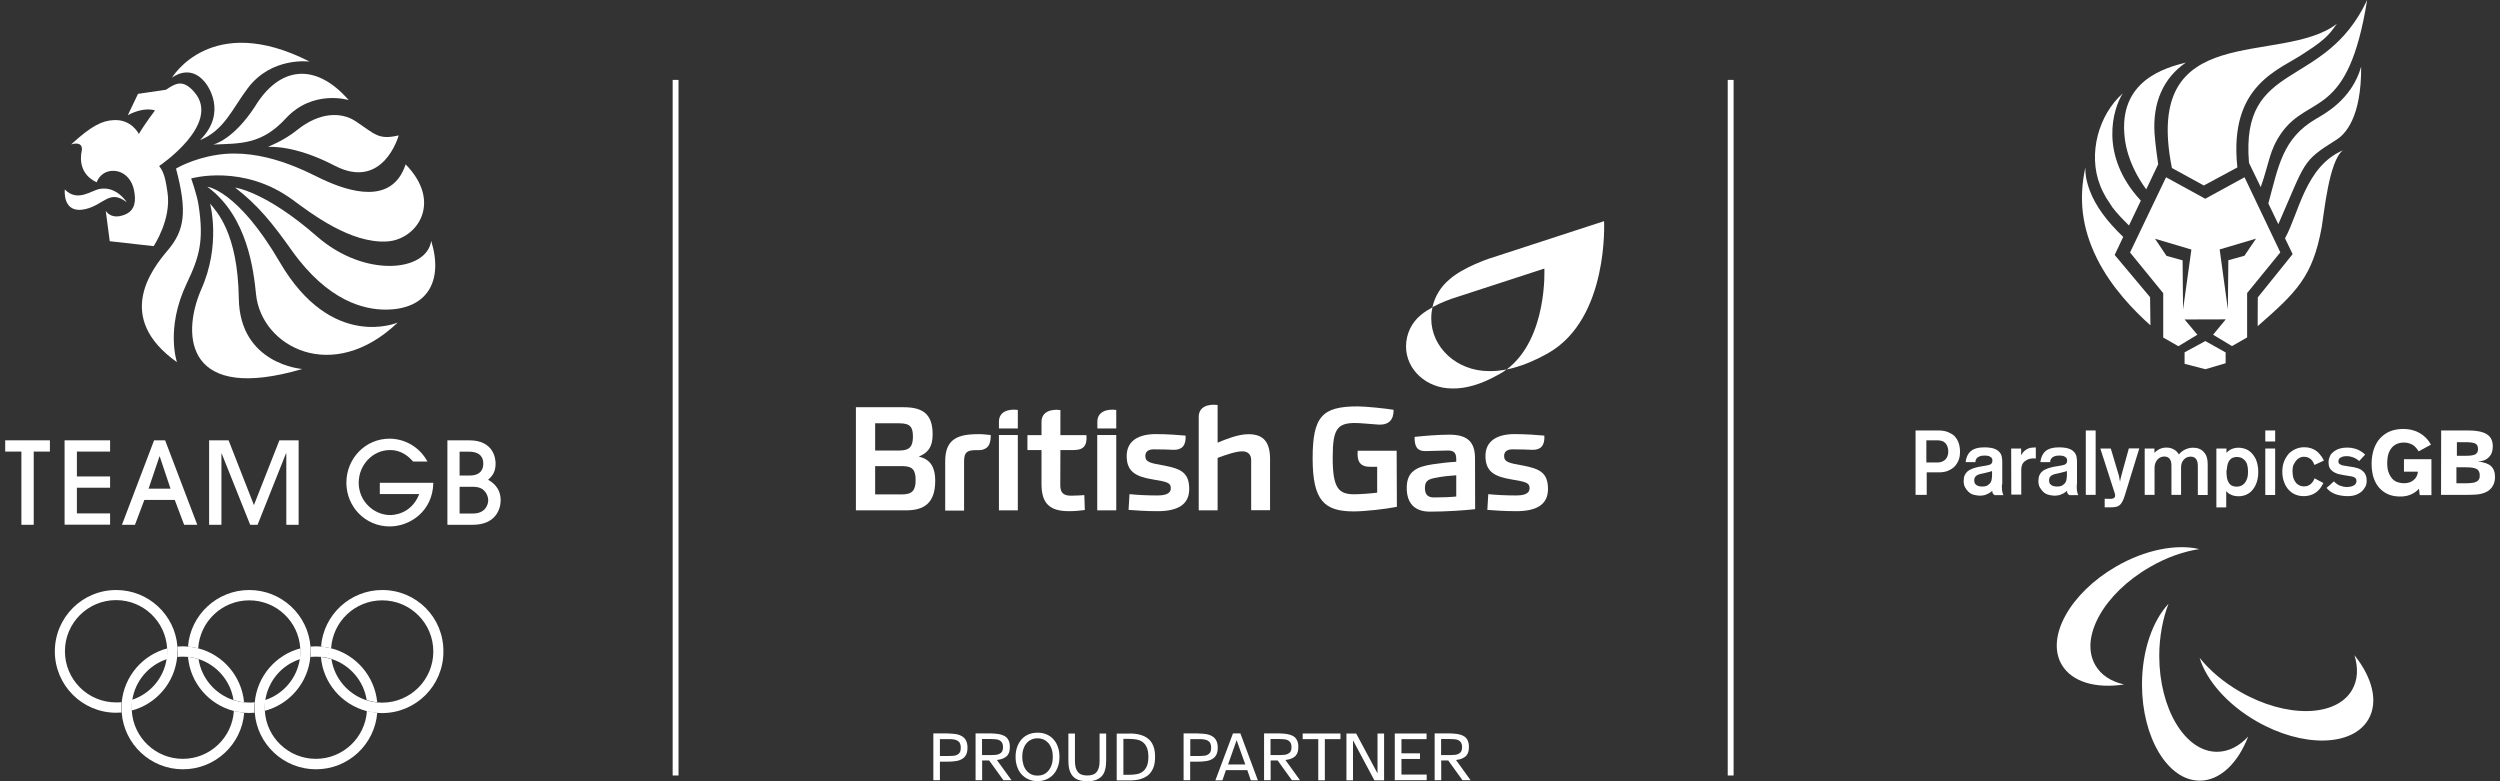 <svg width="320" height="100" viewBox="0 0 320 100" fill="none" xmlns="http://www.w3.org/2000/svg">
<rect x="0" y="0" width="320" height="100" fill="#333333" stroke="none"/>
<path d="M127.862 54.842H130.28V52.47C129.094 52.319 127.862 52.665 127.862 53.986V54.842Z" fill="white"/>
<path d="M124.829 55.578C122.276 55.638 120.985 56.464 120.985 59.047V65.354H123.402V59.047C123.402 57.831 123.853 57.651 124.799 57.62C125.385 57.59 125.595 57.696 126.136 57.41C126.631 57.155 126.826 56.539 126.811 55.683C126.151 55.608 125.61 55.548 124.829 55.578Z" fill="white"/>
<path d="M112.019 57.666V54.182H115.128C116.524 54.182 116.855 54.678 116.855 55.894C116.855 57.111 116.464 57.666 115.128 57.666H112.019ZM119.708 61.541C119.708 59.453 118.792 58.717 117.606 58.447C118.612 58.011 119.378 57.396 119.378 55.594C119.378 53.041 118.161 52.125 115.683 52.125H109.556V65.325H115.909C118.296 65.34 119.708 64.394 119.708 61.541ZM112.019 59.663H115.488C116.825 59.663 117.2 60.174 117.2 61.45C117.2 62.727 116.795 63.283 115.488 63.283H112.019V59.663Z" fill="white"/>
<path d="M140.462 54.842H142.88V52.47C141.708 52.319 140.462 52.665 140.462 53.986V54.842Z" fill="white"/>
<path d="M142.88 55.683H140.447V65.324H142.88V55.683Z" fill="white"/>
<path d="M159.774 55.578C158.482 55.578 156.86 56.239 155.854 56.66V51.839C154.668 51.689 153.437 52.034 153.437 53.356V65.325H155.854V58.612C156.936 58.206 158.197 57.771 159.023 57.771C159.744 57.771 160.149 58.206 160.149 58.852V65.309H162.567V58.777C162.567 56.69 161.816 55.563 159.774 55.578Z" fill="white"/>
<path d="M130.28 55.683H127.862V65.324H130.28V55.683Z" fill="white"/>
<path d="M135.731 57.606H137.443C138.704 57.606 139.17 57.035 139.065 55.699H135.731V52.485C134.56 52.335 133.313 52.68 133.313 54.002V55.699H131.511V57.606H133.313V61.961C133.313 64.379 134.304 65.43 136.812 65.43C137.578 65.43 138.239 65.37 138.855 65.28L138.795 63.373C138.344 63.403 137.668 63.448 137.113 63.448C136.182 63.448 135.716 63.132 135.716 62.111L135.731 57.606Z" fill="white"/>
<path d="M146.604 58.357C146.604 57.741 147.084 57.516 147.67 57.516C148.676 57.516 149.622 57.546 150.208 57.576C151.289 57.606 151.83 57.02 151.755 55.759C151.019 55.684 149.337 55.564 147.955 55.564C145.793 55.564 144.216 56.375 144.216 58.372C144.216 60.369 145.372 61 147.52 61.36C149.472 61.676 149.863 61.811 149.863 62.487C149.863 63.298 148.946 63.418 148.075 63.418C146.784 63.418 145.432 63.343 144.576 63.252L144.456 65.265C145.372 65.34 146.709 65.43 148.166 65.43C150.643 65.43 152.22 64.664 152.22 62.592C152.22 60.519 151.169 60.009 149.082 59.603C147.129 59.273 146.604 59.123 146.604 58.357Z" fill="white"/>
<path d="M178.771 57.696H173.785C173.665 59.137 174.145 59.753 175.407 59.753H176.278V63.057C175.587 63.162 174.025 63.267 173.334 63.267C171.352 63.267 170.586 62.501 170.586 58.612C170.586 54.722 171.157 53.956 174.28 54.181L176.428 54.347C177.855 54.422 178.395 53.656 178.38 52.455C177.419 52.289 174.851 52.019 173.77 52.019C169.22 52.019 168.018 53.325 168.018 58.687C168.018 64.048 169.49 65.46 173.274 65.46C174.701 65.46 177.389 65.159 178.801 64.874L178.771 57.696Z" fill="white"/>
<path d="M192.526 58.357C192.526 57.741 193.007 57.516 193.593 57.516C194.599 57.516 195.515 57.546 196.131 57.576C197.227 57.606 197.752 57.02 197.677 55.759C196.941 55.684 195.26 55.564 193.878 55.564C191.715 55.564 190.139 56.375 190.139 58.372C190.139 60.369 191.295 61 193.442 61.36C195.365 61.676 195.785 61.811 195.785 62.487C195.785 63.298 194.869 63.418 193.998 63.418C192.707 63.418 191.355 63.343 190.499 63.252L190.379 65.265C191.295 65.34 192.632 65.43 194.088 65.43C196.566 65.43 198.143 64.664 198.143 62.592C198.143 60.519 197.092 60.009 195.004 59.603C193.082 59.273 192.526 59.123 192.526 58.357Z" fill="white"/>
<path d="M188.802 58.702C188.802 56.705 187.991 55.638 185.528 55.638C183.997 55.638 181.984 55.819 181.068 55.924C181.053 57.14 181.384 57.741 182.42 57.741C183.126 57.741 184.507 57.666 185.333 57.666C186.054 57.666 186.399 57.921 186.399 58.747V59.107C185.318 59.167 184.327 59.288 183.426 59.423C181.293 59.738 180.062 60.354 180.062 62.456C180.062 64.348 181.008 65.49 183.035 65.49C185.063 65.49 187.526 65.325 188.817 65.174L188.802 58.702ZM186.399 63.553C185.799 63.628 184.537 63.673 183.516 63.673C182.555 63.673 182.39 63.042 182.39 62.456C182.39 61.57 182.795 61.33 183.801 61.15C184.642 60.985 185.453 60.895 186.399 60.834V63.553Z" fill="white"/>
<path d="M205.321 28.308L190.574 33.113C190.574 33.113 187.286 34.21 185.559 35.741C184.432 36.672 183.666 37.919 183.351 39.316C184.598 38.64 185.874 38.219 185.874 38.219L197.678 34.375C197.678 34.375 198.128 43.325 192.857 47.29C194.389 46.989 196.161 46.328 198.188 45.187C205.967 40.757 205.321 28.308 205.321 28.308Z" fill="white"/>
<path d="M190.574 47.5C186.505 47.5 183.201 44.496 183.201 40.772C183.201 40.276 183.246 39.811 183.366 39.33C182.825 39.631 182.285 39.961 181.864 40.322C180.678 41.298 179.972 42.754 179.972 44.346C179.972 47.319 182.6 49.722 185.859 49.722C187.451 49.767 189.448 49.302 191.941 47.875C192.271 47.695 192.557 47.5 192.842 47.289C192.016 47.455 191.265 47.515 190.574 47.5Z" fill="white"/>
<path d="M86.85 10.227H86.1V99.264H86.85V10.227Z" fill="white"/>
<path d="M221.9 10.227H221.149V99.264H221.9V10.227Z" fill="white"/>
<path d="M295.034 6.743C298.158 4.76 298.413 3.949 299.119 3.048C291.956 8.53 274.16 2.237 278.005 21.505C279.386 22.27 281.444 23.382 282.089 23.742L286.384 21.429C285.228 10.722 291.881 8.935 295.034 6.743Z" fill="white"/>
<path d="M271.713 11.954C268.634 14.672 267.222 19.688 268.814 23.727C269.009 24.238 269.265 24.748 269.565 25.274L270.376 26.521C270.932 27.271 271.743 28.112 272.508 28.863L274.025 25.68C268.634 19.868 270.466 13.891 271.713 11.954Z" fill="white"/>
<path d="M270.676 32.632L271.772 30.32C269.7 28.352 268.258 26.415 267.492 24.403C267.132 23.427 266.922 22.601 266.922 21.445C266.066 25.439 266.456 29.133 268.394 33.053C270.241 36.792 273.169 39.781 275.256 41.643L275.211 38.039L270.676 32.632Z" fill="white"/>
<path d="M271.968 17.676C272.313 20.544 273.695 22.842 274.716 24.238L276.248 21.025C276.248 21.025 275.857 18.366 275.782 17.105C275.527 13.126 276.893 10.002 279.792 8.005C277.149 8.68 271.082 10.302 271.968 17.676Z" fill="white"/>
<path d="M302.993 0C297.557 11.654 286.745 7.539 287.871 20.844L289.373 23.953C290.469 20.874 290.454 19.252 292.016 17.03C295.59 11.969 300.53 15.393 302.993 0Z" fill="white"/>
<path d="M302.228 8.53C301.026 12.795 297.407 14.642 296.446 15.213C292.166 17.721 291.655 21.235 290.349 26.04L291.625 28.698C295.154 20.649 294.599 20.679 299.014 17.916C300.215 17.195 302.273 14.988 302.228 8.53Z" fill="white"/>
<path d="M292.481 30.5L293.457 32.528L288.997 38.069C288.982 38.594 288.997 40.201 288.982 41.748C293.908 37.423 296.025 35.471 297.182 29.059C297.467 27.437 298.113 20.529 299.9 19.237C295.064 21.31 294.253 27.332 292.481 30.5Z" fill="white"/>
<path d="M245.162 55.099H248.075C248.601 55.099 249.051 55.174 249.382 55.324C249.712 55.474 249.967 55.624 250.148 55.789C250.223 55.864 250.313 55.97 250.388 56.075C250.478 56.195 250.553 56.33 250.628 56.495C250.703 56.66 250.763 56.856 250.808 57.066C250.853 57.276 250.883 57.516 250.883 57.802C250.883 58.237 250.823 58.613 250.688 58.928C250.568 59.243 250.373 59.514 250.163 59.739C249.952 59.949 249.667 60.114 249.337 60.265C249.006 60.4 248.616 60.46 248.195 60.46H246.619V63.343H245.192V55.099H245.162ZM248 59.198C248.255 59.198 248.451 59.153 248.616 59.078C248.781 59.003 248.916 58.928 249.006 58.823C249.096 58.733 249.186 58.598 249.262 58.432C249.337 58.267 249.382 58.057 249.382 57.787C249.382 57.546 249.337 57.336 249.277 57.171C249.217 56.991 249.126 56.856 249.021 56.736C248.841 56.555 248.661 56.45 248.466 56.42C248.27 56.375 248.105 56.36 248.015 56.36H246.573V59.198H248Z" fill="white"/>
<path d="M256.245 61.991C256.245 62.172 256.245 62.322 256.245 62.457C256.245 62.577 256.26 62.712 256.275 62.817C256.29 62.922 256.32 63.013 256.335 63.103C256.35 63.193 256.395 63.283 256.44 63.373H255.298C255.178 63.298 255.103 63.208 255.058 63.103C255.028 63.043 255.013 62.983 255.013 62.922C255.013 62.877 255.013 62.832 255.013 62.817C254.878 62.938 254.728 63.058 254.593 63.133C254.457 63.208 254.307 63.268 254.172 63.328C254.037 63.373 253.902 63.403 253.782 63.418C253.662 63.433 253.526 63.448 253.421 63.448C253.211 63.448 252.971 63.403 252.685 63.343C252.415 63.283 252.16 63.148 251.935 62.922C251.784 62.772 251.649 62.592 251.529 62.382C251.409 62.172 251.349 61.901 251.349 61.571C251.349 61.286 251.394 61.03 251.484 60.82C251.574 60.625 251.694 60.46 251.844 60.34C251.965 60.234 252.1 60.144 252.25 60.084C252.4 60.009 252.55 59.964 252.7 59.904C252.851 59.859 252.986 59.829 253.091 59.799C253.196 59.769 253.271 59.754 253.286 59.754L253.812 59.664C253.842 59.649 253.857 59.649 253.887 59.649C253.902 59.649 253.932 59.649 253.947 59.649C253.962 59.649 254.007 59.634 254.067 59.619C254.112 59.604 254.202 59.589 254.337 59.574C254.457 59.544 254.548 59.529 254.638 59.498C254.743 59.468 254.818 59.423 254.878 59.363C254.938 59.303 254.983 59.243 254.998 59.168C255.013 59.093 255.028 59.033 255.028 58.973C255.028 58.868 255.013 58.778 254.983 58.703C254.953 58.628 254.893 58.553 254.788 58.492C254.668 58.402 254.548 58.357 254.412 58.342C254.277 58.312 254.142 58.312 254.037 58.312C253.752 58.312 253.541 58.342 253.406 58.402C253.286 58.462 253.196 58.522 253.151 58.538C253.091 58.583 253.031 58.658 252.956 58.763C252.881 58.868 252.851 58.988 252.851 59.153H251.604C251.619 58.913 251.679 58.673 251.784 58.417C251.89 58.162 252.04 57.952 252.235 57.772C252.37 57.651 252.52 57.546 252.685 57.486C252.851 57.411 253.016 57.366 253.181 57.336C253.346 57.291 253.511 57.291 253.662 57.276C253.812 57.261 253.947 57.261 254.052 57.261C254.142 57.261 254.262 57.261 254.427 57.276C254.578 57.291 254.743 57.306 254.923 57.336C255.103 57.381 255.268 57.426 255.434 57.501C255.599 57.576 255.749 57.681 255.884 57.817C256.079 58.012 256.184 58.237 256.229 58.477C256.275 58.703 256.29 58.928 256.29 59.093V62.006H256.245V61.991ZM253.977 60.565C253.782 60.61 253.586 60.655 253.421 60.685C253.256 60.73 253.121 60.79 252.986 60.88C252.896 60.955 252.821 61.03 252.776 61.12C252.73 61.211 252.7 61.331 252.7 61.481C252.7 61.571 252.715 61.676 252.745 61.781C252.776 61.901 252.851 61.976 252.956 62.066C253.076 62.157 253.181 62.202 253.316 62.232C253.436 62.262 253.571 62.277 253.677 62.277C254.007 62.277 254.262 62.232 254.427 62.111C254.608 61.991 254.728 61.871 254.803 61.751C254.893 61.601 254.938 61.421 254.953 61.225C254.983 61.03 254.983 60.85 254.983 60.67V60.294C254.863 60.34 254.758 60.37 254.638 60.4C254.518 60.43 254.397 60.46 254.277 60.49L253.977 60.565Z" fill="white"/>
<path d="M257.431 57.411H258.707V58.267C258.752 58.177 258.828 58.072 258.903 57.967C258.978 57.862 259.068 57.772 259.173 57.682C259.413 57.487 259.668 57.367 259.924 57.321C260.179 57.276 260.389 57.276 260.585 57.276V58.688C260.014 58.628 259.563 58.733 259.203 59.018C259.008 59.169 258.888 59.334 258.828 59.514C258.752 59.694 258.722 59.874 258.722 60.085V63.313H257.446L257.431 57.411Z" fill="white"/>
<path d="M265.826 61.991C265.826 62.172 265.826 62.322 265.826 62.457C265.826 62.577 265.841 62.712 265.856 62.817C265.871 62.922 265.901 63.013 265.916 63.103C265.931 63.193 265.976 63.283 266.021 63.373H264.865C264.744 63.298 264.669 63.208 264.624 63.103C264.594 63.043 264.579 62.983 264.579 62.922C264.579 62.877 264.579 62.832 264.579 62.817C264.444 62.938 264.294 63.058 264.159 63.133C264.024 63.208 263.873 63.268 263.738 63.328C263.603 63.373 263.468 63.403 263.348 63.418C263.228 63.433 263.093 63.448 262.987 63.448C262.777 63.448 262.537 63.403 262.252 63.343C261.981 63.283 261.726 63.148 261.501 62.922C261.351 62.772 261.215 62.592 261.095 62.382C260.975 62.172 260.915 61.901 260.915 61.571C260.915 61.286 260.96 61.03 261.05 60.82C261.14 60.625 261.26 60.46 261.411 60.34C261.531 60.234 261.666 60.144 261.816 60.084C261.966 60.009 262.116 59.964 262.267 59.904C262.417 59.859 262.552 59.829 262.657 59.799C262.777 59.769 262.837 59.754 262.852 59.754L263.378 59.664C263.408 59.649 263.423 59.649 263.453 59.649C263.468 59.649 263.498 59.649 263.513 59.649C263.528 59.649 263.573 59.634 263.633 59.619C263.678 59.604 263.768 59.589 263.903 59.574C264.024 59.544 264.114 59.529 264.204 59.498C264.309 59.468 264.384 59.423 264.444 59.363C264.504 59.303 264.549 59.243 264.564 59.168C264.579 59.093 264.594 59.033 264.594 58.973C264.594 58.868 264.579 58.778 264.549 58.703C264.519 58.628 264.459 58.553 264.354 58.492C264.234 58.402 264.114 58.357 263.979 58.342C263.843 58.312 263.708 58.312 263.603 58.312C263.318 58.312 263.108 58.342 262.972 58.402C262.852 58.462 262.762 58.522 262.717 58.538C262.657 58.583 262.597 58.658 262.522 58.763C262.447 58.868 262.417 58.988 262.417 59.153H261.17C261.185 58.913 261.245 58.673 261.351 58.417C261.456 58.162 261.606 57.952 261.801 57.772C261.936 57.651 262.086 57.546 262.252 57.486C262.417 57.411 262.582 57.366 262.747 57.336C262.912 57.291 263.078 57.291 263.228 57.276C263.378 57.261 263.513 57.261 263.618 57.261C263.708 57.261 263.828 57.261 263.994 57.276C264.144 57.291 264.309 57.306 264.489 57.336C264.669 57.381 264.835 57.426 265 57.501C265.165 57.576 265.315 57.681 265.45 57.817C265.645 58.012 265.751 58.237 265.796 58.477C265.841 58.703 265.856 58.928 265.856 59.093V62.006H265.826V61.991ZM263.558 60.565C263.363 60.61 263.168 60.655 263.002 60.685C262.837 60.73 262.702 60.79 262.567 60.88C262.477 60.955 262.402 61.03 262.357 61.12C262.312 61.211 262.282 61.331 262.282 61.481C262.282 61.571 262.297 61.676 262.327 61.781C262.357 61.901 262.432 61.976 262.537 62.066C262.657 62.157 262.762 62.202 262.897 62.232C263.017 62.262 263.153 62.277 263.258 62.277C263.588 62.277 263.843 62.232 264.009 62.111C264.189 61.991 264.309 61.871 264.384 61.751C264.474 61.601 264.519 61.421 264.534 61.225C264.564 61.03 264.564 60.85 264.564 60.67V60.294C264.444 60.34 264.339 60.37 264.219 60.4C264.099 60.43 263.979 60.46 263.858 60.49L263.558 60.565Z" fill="white"/>
<path d="M266.982 55.099H268.243V63.343H266.982V55.099Z" fill="white"/>
<path d="M270.166 63.854C270.241 63.854 270.316 63.839 270.391 63.824C270.466 63.809 270.526 63.779 270.586 63.749C270.631 63.719 270.661 63.674 270.691 63.629C270.721 63.584 270.736 63.509 270.736 63.419C270.736 63.374 270.736 63.298 270.721 63.253C270.706 63.193 270.691 63.148 270.676 63.103L268.844 57.412H270.181L271.187 60.776C271.202 60.821 271.232 60.896 271.232 60.971C271.262 61.046 271.277 61.136 271.277 61.211C271.277 61.286 271.307 61.376 271.322 61.451C271.337 61.526 271.352 61.587 271.367 61.647C271.397 61.451 271.427 61.271 271.472 61.121C271.517 60.971 271.532 60.851 271.562 60.761L272.493 57.397H273.83L271.998 63.344C271.877 63.704 271.802 63.959 271.697 64.139C271.607 64.32 271.502 64.455 271.412 64.56C271.232 64.74 271.052 64.845 270.841 64.875C270.646 64.92 270.436 64.935 270.241 64.935H269.4V63.839L270.166 63.854Z" fill="white"/>
<path d="M274.506 57.411H275.767V57.967C276.203 57.516 276.698 57.291 277.299 57.291C277.659 57.291 277.96 57.366 278.23 57.516C278.515 57.666 278.725 57.877 278.891 58.162C279.146 57.877 279.431 57.651 279.747 57.516C280.047 57.381 280.377 57.306 280.723 57.306C281.293 57.306 281.744 57.486 282.074 57.847C282.42 58.207 282.585 58.718 282.585 59.378V63.358H281.323V59.619C281.323 58.853 281.008 58.447 280.392 58.447C280.062 58.447 279.777 58.568 279.536 58.823C279.296 59.078 279.176 59.408 279.176 59.829V63.343H277.945V59.604C277.945 58.838 277.644 58.432 277.014 58.432C276.848 58.432 276.698 58.477 276.548 58.537C276.398 58.597 276.263 58.703 276.158 58.823C276.037 58.943 275.962 59.093 275.887 59.273C275.827 59.453 275.782 59.634 275.782 59.829V63.343H274.521V57.411H274.506Z" fill="white"/>
<path d="M283.726 57.411H284.988V57.967C285.033 57.922 285.108 57.847 285.183 57.772C285.258 57.697 285.378 57.622 285.483 57.562C285.603 57.487 285.768 57.442 285.934 57.382C286.114 57.336 286.294 57.306 286.534 57.306C286.669 57.306 286.82 57.321 286.985 57.351C287.15 57.382 287.3 57.411 287.465 57.487C287.631 57.547 287.796 57.637 287.946 57.757C288.096 57.877 288.246 58.012 288.396 58.207C288.471 58.313 288.547 58.418 288.637 58.568C288.712 58.703 288.787 58.853 288.847 59.048C288.907 59.229 288.967 59.439 288.997 59.664C289.042 59.889 289.057 60.145 289.057 60.43C289.057 60.88 288.997 61.286 288.877 61.676C288.757 62.052 288.592 62.382 288.366 62.653C288.156 62.938 287.886 63.148 287.57 63.298C287.255 63.448 286.895 63.523 286.504 63.523C286.399 63.523 286.294 63.508 286.159 63.493C286.024 63.478 285.904 63.448 285.768 63.403C285.633 63.358 285.483 63.283 285.348 63.208C285.213 63.118 285.063 63.013 284.957 62.848V64.95H283.696V57.426H283.726V57.411ZM284.988 60.4C284.988 60.52 284.988 60.625 285.003 60.76C285.018 60.88 285.033 61.016 285.048 61.136C285.078 61.256 285.093 61.406 285.153 61.511C285.198 61.631 285.258 61.752 285.333 61.857C285.468 62.052 285.633 62.157 285.813 62.217C285.994 62.277 286.159 62.292 286.309 62.292C286.76 62.292 287.12 62.112 287.375 61.767C287.465 61.646 287.555 61.466 287.631 61.241C287.706 61.031 287.751 60.73 287.751 60.385C287.751 60.01 287.706 59.694 287.631 59.454C287.555 59.214 287.435 59.018 287.3 58.898C287.21 58.793 287.075 58.703 286.925 58.613C286.76 58.538 286.564 58.493 286.309 58.493C286.129 58.493 285.994 58.523 285.859 58.568C285.738 58.613 285.633 58.673 285.558 58.733C285.438 58.838 285.333 58.958 285.258 59.108C285.183 59.259 285.138 59.409 285.108 59.559C285.063 59.709 285.063 59.859 285.048 60.01C284.988 60.175 284.988 60.31 284.988 60.4Z" fill="white"/>
<path d="M289.958 55.099H291.22V56.51H289.958V55.099ZM289.958 57.411H291.22V63.358H289.958V57.411Z" fill="white"/>
<path d="M296.25 59.514C296.205 59.394 296.145 59.289 296.085 59.154C296.01 59.033 295.935 58.913 295.845 58.838C295.755 58.748 295.65 58.673 295.485 58.583C295.319 58.508 295.124 58.463 294.899 58.463C294.704 58.463 294.523 58.508 294.373 58.583C294.223 58.658 294.088 58.763 293.968 58.883C293.848 59.003 293.728 59.199 293.607 59.424C293.487 59.649 293.442 59.949 293.442 60.34C293.442 60.55 293.472 60.775 293.502 60.971C293.532 61.166 293.607 61.346 293.698 61.511C293.743 61.601 293.803 61.691 293.863 61.767C293.923 61.857 294.013 61.932 294.118 62.007C294.223 62.082 294.328 62.142 294.463 62.187C294.584 62.232 294.749 62.262 294.914 62.262C295.139 62.262 295.334 62.217 295.485 62.142C295.635 62.067 295.77 61.977 295.86 61.872C295.95 61.782 296.04 61.676 296.1 61.571C296.175 61.451 296.22 61.346 296.265 61.226L297.392 61.827C297.272 62.052 297.152 62.277 296.986 62.502C296.821 62.713 296.626 62.908 296.431 63.043C296.22 63.193 295.98 63.313 295.71 63.388C295.44 63.464 295.184 63.508 294.899 63.508C294.644 63.508 294.403 63.478 294.208 63.433C294.013 63.388 293.818 63.313 293.667 63.238C293.502 63.163 293.382 63.073 293.262 62.983C293.142 62.893 293.067 62.818 293.007 62.758C292.736 62.472 292.526 62.157 292.376 61.736C292.211 61.331 292.136 60.865 292.136 60.355C292.136 59.889 292.211 59.454 292.361 59.063C292.511 58.688 292.721 58.358 292.962 58.072C293.217 57.817 293.502 57.622 293.848 57.472C294.193 57.321 294.554 57.246 294.944 57.246C295.274 57.246 295.56 57.291 295.83 57.382C296.1 57.472 296.326 57.592 296.521 57.742C296.656 57.862 296.791 57.967 296.896 58.102C297.001 58.237 297.091 58.343 297.182 58.463C297.257 58.583 297.302 58.673 297.362 58.763C297.407 58.853 297.437 58.913 297.452 58.958L296.25 59.514Z" fill="white"/>
<path d="M298.743 61.616C298.849 61.736 298.954 61.826 299.104 61.931C299.224 62.036 299.389 62.111 299.539 62.172C299.66 62.217 299.81 62.262 299.96 62.292C300.11 62.322 300.275 62.337 300.455 62.337C300.546 62.337 300.681 62.322 300.861 62.292C301.056 62.262 301.221 62.187 301.371 62.081C301.462 62.006 301.537 61.931 301.567 61.841C301.612 61.751 301.627 61.661 301.627 61.571C301.627 61.391 301.582 61.286 301.507 61.211C301.432 61.135 301.341 61.09 301.236 61.045C301.116 61 301.011 60.97 300.861 60.955C300.726 60.925 300.53 60.91 300.305 60.865L299.945 60.805C299.765 60.775 299.584 60.745 299.404 60.7C299.224 60.655 299.044 60.595 298.879 60.505C298.623 60.385 298.428 60.219 298.278 60.024C298.128 59.829 298.053 59.529 298.053 59.153C298.053 58.973 298.083 58.823 298.113 58.703C298.158 58.568 298.218 58.432 298.263 58.327C298.323 58.207 298.383 58.117 298.458 58.042C298.533 57.967 298.608 57.892 298.668 57.847C298.909 57.651 299.194 57.501 299.509 57.411C299.825 57.321 300.14 57.291 300.47 57.291C300.726 57.291 300.966 57.321 301.176 57.366C301.386 57.411 301.582 57.471 301.747 57.531C301.927 57.606 302.107 57.712 302.273 57.817C302.453 57.937 302.603 58.057 302.738 58.192L301.972 59.018C301.882 58.928 301.777 58.838 301.642 58.763C301.522 58.673 301.356 58.597 301.191 58.537C301.071 58.492 300.936 58.462 300.816 58.432C300.696 58.402 300.561 58.387 300.425 58.387C300.335 58.387 300.23 58.387 300.095 58.402C299.975 58.417 299.825 58.447 299.72 58.507C299.539 58.583 299.434 58.658 299.389 58.763C299.344 58.868 299.314 58.958 299.314 59.048C299.314 59.198 299.359 59.303 299.434 59.363C299.509 59.423 299.599 59.483 299.69 59.514C299.81 59.559 299.945 59.589 300.05 59.604C300.17 59.619 300.32 59.649 300.5 59.679L301.266 59.799C301.402 59.829 301.597 59.874 301.807 59.934C302.032 60.009 302.242 60.129 302.438 60.294C302.768 60.58 302.933 60.97 302.933 61.481C302.933 61.811 302.888 62.081 302.768 62.292C302.648 62.502 302.528 62.682 302.393 62.817C302.212 62.998 301.972 63.163 301.657 63.298C301.356 63.433 300.966 63.508 300.47 63.508C300.215 63.508 299.945 63.478 299.644 63.433C299.359 63.388 299.074 63.313 298.819 63.208C298.533 63.088 298.323 62.953 298.158 62.817C297.993 62.667 297.872 62.547 297.797 62.457L298.743 61.616Z" fill="white"/>
<path d="M309.631 62.562C309.3 62.923 308.925 63.163 308.519 63.328C308.294 63.418 308.069 63.478 307.844 63.508C307.618 63.553 307.393 63.553 307.168 63.553C306.597 63.553 306.102 63.448 305.681 63.268C305.261 63.088 304.9 62.818 304.585 62.487C304.465 62.352 304.33 62.187 304.209 61.992C304.089 61.797 303.984 61.571 303.879 61.316C303.774 61.061 303.699 60.775 303.654 60.445C303.594 60.13 303.564 59.754 303.564 59.364C303.564 58.673 303.669 58.057 303.849 57.502C304.044 56.946 304.3 56.48 304.66 56.09C305.02 55.715 305.426 55.414 305.936 55.204C306.432 55.009 307.003 54.904 307.618 54.904C308.414 54.904 309.12 55.084 309.721 55.429C310.321 55.775 310.817 56.27 311.162 56.916L309.586 57.772C309.496 57.622 309.39 57.471 309.255 57.321C309.12 57.171 309 57.066 308.88 56.976C308.76 56.901 308.625 56.841 308.429 56.766C308.234 56.691 308.009 56.646 307.739 56.646C307.363 56.646 307.048 56.706 306.792 56.826C306.522 56.946 306.312 57.111 306.147 57.306C306.027 57.456 305.921 57.607 305.846 57.772C305.771 57.937 305.711 58.102 305.666 58.282C305.621 58.448 305.606 58.613 305.591 58.793C305.576 58.958 305.561 59.108 305.561 59.243C305.561 59.769 305.621 60.175 305.756 60.505C305.876 60.82 306.027 61.061 306.177 61.241C306.402 61.496 306.672 61.661 306.943 61.736C307.228 61.812 307.468 61.856 307.678 61.856C308.204 61.856 308.625 61.721 308.94 61.451C309.27 61.181 309.45 60.82 309.496 60.37H307.708V58.778H311.223V63.373H309.721L309.631 62.562Z" fill="white"/>
<path d="M312.469 55.099H315.983C317.019 55.099 317.8 55.264 318.311 55.579C318.821 55.895 319.077 56.42 319.077 57.141C319.077 57.742 318.911 58.192 318.581 58.523C318.251 58.853 317.785 59.048 317.169 59.078C317.935 59.153 318.506 59.349 318.836 59.649C319.182 59.964 319.362 60.43 319.362 61.06C319.362 61.511 319.257 61.916 319.047 62.247C318.836 62.592 318.536 62.847 318.161 63.013C317.785 63.178 317.395 63.268 316.989 63.298C316.599 63.328 316.163 63.343 315.728 63.343H312.454L312.469 55.099ZM314.421 61.856H315.653C315.953 61.856 316.223 61.841 316.434 61.811C316.644 61.781 316.839 61.736 316.974 61.661C317.124 61.586 317.23 61.481 317.305 61.361C317.38 61.241 317.41 61.06 317.41 60.835C317.41 60.625 317.365 60.445 317.29 60.31C317.215 60.19 317.109 60.069 316.959 60.009C316.824 59.934 316.629 59.889 316.419 59.859C316.193 59.829 315.938 59.814 315.653 59.814H314.421V61.856ZM314.481 58.342H315.593C316.133 58.342 316.539 58.297 316.794 58.177C317.064 58.057 317.185 57.832 317.185 57.471C317.185 57.096 317.064 56.871 316.794 56.751C316.524 56.645 316.118 56.6 315.593 56.6H314.481V58.342Z" fill="white"/>
<path d="M279.626 45.097V46.568L282.285 47.259L284.882 46.493V45.112L282.285 43.655L279.626 45.097Z" fill="white"/>
<path d="M287.3 22.691L282.27 25.439L277.254 22.691L272.644 32.317L276.893 37.528V43.205L278.831 44.316L281.263 42.844L279.627 40.892L284.898 40.877L283.276 42.844L285.694 44.301L287.631 43.19V37.513L291.881 32.302L287.3 22.691ZM279.431 39.616L279.371 33.323L277.314 32.753L275.842 30.56L280.498 31.942L279.431 39.616ZM287.285 32.738L285.228 33.308L285.168 39.601L284.117 31.927L288.772 30.545L287.285 32.738Z" fill="white"/>
<path d="M281.504 70.281C278.59 69.605 274.611 70.341 270.856 72.518C264.985 75.912 261.846 81.529 263.888 85.058C265.195 87.31 268.288 88.166 271.878 87.611C270.226 87.235 268.919 86.409 268.198 85.133C266.156 81.604 269.28 75.987 275.166 72.593C277.269 71.362 279.476 70.596 281.504 70.281Z" fill="white"/>
<path d="M281.549 84.202C282.42 87.07 285.063 90.148 288.817 92.311C294.689 95.705 301.116 95.6 303.158 92.071C304.465 89.818 303.654 86.71 301.371 83.871C301.867 85.478 301.807 87.025 301.071 88.301C299.029 91.831 292.616 91.936 286.73 88.542C284.612 87.325 282.84 85.809 281.549 84.202Z" fill="white"/>
<path d="M277.569 77.279C275.527 79.471 274.175 83.285 274.175 87.625C274.175 94.413 277.479 99.924 281.564 99.924C284.177 99.924 286.459 97.672 287.766 94.278C286.61 95.525 285.243 96.23 283.771 96.23C279.687 96.23 276.383 90.719 276.383 83.931C276.398 81.468 276.833 79.186 277.569 77.279Z" fill="white"/>
<path d="M22.652 46.359C22.652 46.359 21.15 42.064 23.898 36.282C25.52 32.888 26.121 30.831 25.415 26.251C25.22 24.944 24.469 22.842 24.469 22.842C24.469 22.842 31.122 20.92 37.459 25.575C39.877 27.347 44.877 31.191 49.548 30.906C53.377 30.666 56.696 25.905 51.92 21.04C50.194 26.296 44.697 24.554 41.228 22.932C39.396 22.076 33.75 18.892 27.773 19.823C24.574 20.319 22.532 21.58 22.532 21.58C23.988 27.092 23.643 29.48 21.465 32.047C19.438 34.435 14.588 40.637 22.652 46.359Z" fill="white"/>
<path d="M16.225 25.89C16.225 25.89 14.948 23.802 12.786 24.178C11.644 24.373 9.947 25.92 8.296 24.253C8.296 24.253 7.935 27.422 10.894 26.776C13.341 26.22 14.002 24.178 16.225 25.89Z" fill="white"/>
<path d="M21.241 11.488C22.397 10.737 23.358 10.031 24.875 11.789C28.404 15.873 20.37 21.249 20.37 21.249C21.06 22.09 21.226 23.232 21.436 24.598C21.977 28.082 19.664 31.506 19.664 31.506L14.047 30.875L13.537 27.001C14.077 27.752 14.963 27.902 16.03 27.451C17.351 26.896 17.411 25.604 17.156 24.358C16.811 22.616 15.474 21.685 14.107 21.895C12.741 22.105 12.38 23.337 12.38 23.337C9.662 22.09 10.473 19.282 10.473 19.282C10.653 17.946 9.107 18.486 9.107 18.486C11.795 16.008 13.116 15.468 14.498 15.378C16.841 15.212 17.772 17.15 17.772 17.15C18.567 15.798 19.844 14.131 19.844 14.131C18.207 13.651 16.36 14.747 16.36 14.747L17.666 12.014L21.241 11.488Z" fill="white"/>
<path d="M50.914 41.282C42.535 49.272 33.449 44.376 32.774 37.678C32.473 34.765 31.738 27.722 26.541 23.907C26.541 23.907 30.416 24.313 35.807 33.548C42.475 44.977 50.914 41.282 50.914 41.282Z" fill="white"/>
<path d="M27.292 18.502C27.292 18.502 29.815 17.961 32.638 13.636C35.657 8.65 40.237 7.794 44.637 12.81C44.637 12.81 40.042 11.383 36.558 15.183C33.449 18.547 30.731 18.351 27.292 18.502Z" fill="white"/>
<path d="M55.194 30.831C54.623 34.796 46.694 35.606 40.567 30.26C33.96 24.479 30.1 24.013 30.1 24.013C33.089 26.326 34.891 28.608 37.339 32.047C42.024 38.64 46.694 39.616 49.307 39.631C54.623 39.646 56.801 36.057 55.194 30.831Z" fill="white"/>
<path d="M38.69 47.23C38.69 47.23 30.686 46.659 30.566 38.189C30.446 29.749 27.683 27.046 26.887 26.055C26.887 26.055 28.343 31.356 25.715 37.138C23.163 43.16 23.973 51.554 38.69 47.23Z" fill="white"/>
<path d="M34.305 18.802C34.305 18.772 36.303 18.036 38.014 16.655C40.943 14.282 43.751 14.342 45.508 15.513C48.016 17.165 48.406 17.946 51.034 17.33C51.034 17.33 49.082 24.448 42.835 21.205C37.504 18.427 34.305 18.832 34.305 18.802Z" fill="white"/>
<path d="M39.636 7.885C39.636 7.885 34.786 7.209 31.722 11.278C29.725 13.921 28.719 16.67 25.61 17.931C25.61 17.931 25.625 17.916 25.655 17.901L25.61 17.931C29.184 14.357 26.511 10.843 26.226 10.513C24.259 8.095 22.006 9.957 22.006 9.957C22.006 9.957 27.007 1.442 39.636 7.885Z" fill="white"/>
<path d="M2.739 67.173V57.802H0.667V56.361H6.388V57.802H4.316V67.173H2.739Z" fill="white"/>
<path d="M8.266 67.173V56.361H14.092V57.802H9.842V60.986H14.092V62.428H9.842V65.716H14.092V67.158H8.266V67.173Z" fill="white"/>
<path d="M23.568 67.173L22.367 63.989H18.477L17.276 67.173H15.609L19.724 56.361H21.135L25.25 67.173H23.568ZM21.826 62.548L20.444 58.418H20.414L19.018 62.548H21.826Z" fill="white"/>
<path d="M36.648 67.173V58.042H36.603L32.969 67.173H32.023L28.373 58.042H28.343V67.173H26.767V56.361H29.259L32.503 64.65L35.762 56.361H38.225V67.173H36.648Z" fill="white"/>
<path d="M52.882 59.078C52.431 58.583 51.515 57.607 49.923 57.607C47.671 57.607 45.914 59.544 45.914 61.797C45.914 64.184 47.881 65.926 49.938 65.926C50.239 65.926 52.626 65.896 53.663 63.238H48.617V61.797H55.465C55.405 65.416 52.506 67.383 49.878 67.383C46.725 67.383 44.337 64.83 44.337 61.797C44.337 58.688 46.755 56.15 49.863 56.15C51.71 56.15 53.663 57.126 54.714 59.078H52.882Z" fill="white"/>
<path d="M57.252 56.361H60.06C63.123 56.361 63.439 58.598 63.439 59.364C63.439 60.565 62.838 61.091 62.477 61.406C62.928 61.677 64.084 62.352 64.084 64.034C64.084 65.146 63.469 67.173 60.495 67.173H57.267V56.361H57.252ZM58.828 60.866H60.12C61.591 60.866 61.862 59.98 61.862 59.349C61.862 57.817 60.39 57.817 60.03 57.817H58.828V60.866ZM58.828 65.731H60.54C62.132 65.731 62.492 64.59 62.492 64.034C62.492 63.644 62.327 63.254 62.117 62.968C61.636 62.322 60.901 62.307 60.345 62.307H58.828V65.731Z" fill="white"/>
<path d="M29.935 90.99C29.725 94.414 26.872 97.132 23.403 97.132C19.919 97.132 17.08 94.414 16.87 90.99C16.855 90.855 16.855 90.72 16.855 90.585C16.855 90.254 16.885 89.924 16.93 89.609C17.306 87.146 19.048 85.118 21.375 84.368C21.42 84.052 21.45 83.722 21.45 83.392C21.45 83.256 21.45 83.121 21.435 82.986C18.267 83.812 15.879 86.56 15.579 89.909C15.564 90.134 15.549 90.359 15.549 90.6C15.549 90.81 15.564 91.02 15.579 91.231C15.894 95.285 19.288 98.469 23.418 98.469C27.547 98.469 30.941 95.285 31.257 91.231C30.776 91.171 30.356 91.095 29.935 90.99Z" fill="white"/>
<path d="M22.712 82.76C22.397 78.706 19.003 75.522 14.873 75.522C10.533 75.522 7.019 79.036 7.019 83.376C7.019 87.716 10.533 91.23 14.873 91.23C15.098 91.23 15.324 91.215 15.549 91.2C15.534 90.99 15.519 90.779 15.519 90.569C15.519 90.329 15.534 90.104 15.549 89.878C15.324 89.909 15.098 89.909 14.858 89.909C11.239 89.909 8.311 86.98 8.311 83.361C8.311 79.742 11.239 76.814 14.858 76.814C18.342 76.814 21.18 79.532 21.39 82.956C21.405 83.091 21.405 83.226 21.405 83.361C21.405 83.691 21.375 84.022 21.331 84.337C20.955 86.8 19.213 88.827 16.885 89.578C16.84 89.894 16.81 90.224 16.81 90.554C16.81 90.689 16.81 90.825 16.825 90.96C19.994 90.134 22.382 87.386 22.682 84.037C22.697 83.811 22.712 83.586 22.712 83.346C22.742 83.166 22.727 82.956 22.712 82.76Z" fill="white"/>
<path d="M32.593 89.894C32.368 89.924 32.143 89.924 31.903 89.924C31.677 89.924 31.437 89.909 31.212 89.894C30.746 89.849 30.296 89.744 29.86 89.609C27.548 88.843 25.791 86.83 25.415 84.368C24.98 84.233 24.529 84.127 24.064 84.082C24.349 87.431 26.752 90.179 29.92 91.005C30.341 91.11 30.776 91.185 31.212 91.231C31.437 91.246 31.662 91.26 31.888 91.26C32.113 91.26 32.338 91.246 32.563 91.231C32.548 91.02 32.533 90.81 32.533 90.6C32.563 90.359 32.578 90.119 32.593 89.894Z" fill="white"/>
<path d="M25.37 82.986C24.95 82.88 24.514 82.805 24.064 82.76C23.838 82.745 23.613 82.73 23.388 82.73C23.162 82.73 22.937 82.745 22.712 82.76C22.727 82.971 22.742 83.181 22.742 83.391C22.742 83.631 22.727 83.856 22.712 84.082C22.937 84.067 23.162 84.052 23.403 84.052C23.628 84.052 23.868 84.067 24.093 84.082C24.559 84.127 25.009 84.232 25.445 84.367C27.758 85.133 29.515 87.145 29.89 89.608C30.326 89.743 30.776 89.848 31.242 89.893C30.926 86.545 28.539 83.796 25.37 82.986Z" fill="white"/>
<path d="M39.742 82.76C39.426 78.706 36.032 75.522 31.903 75.522C27.773 75.522 24.379 78.706 24.064 82.76C24.514 82.806 24.935 82.881 25.37 82.986C25.581 79.562 28.419 76.844 31.903 76.844C35.387 76.844 38.225 79.562 38.435 82.986C38.435 83.121 38.45 83.256 38.45 83.391C38.45 83.722 38.42 84.052 38.375 84.367C38 86.83 36.258 88.858 33.93 89.608C33.885 89.924 33.855 90.254 33.855 90.585C33.855 90.72 33.855 90.855 33.87 90.99C37.039 90.164 39.426 87.416 39.727 84.067C39.742 83.842 39.757 83.617 39.757 83.376C39.772 83.166 39.757 82.956 39.742 82.76Z" fill="white"/>
<path d="M46.965 90.99C46.755 94.414 43.901 97.132 40.432 97.132C36.948 97.132 34.095 94.414 33.9 90.99C33.885 90.855 33.885 90.72 33.885 90.585C33.885 90.254 33.915 89.924 33.96 89.609C34.335 87.146 36.077 85.118 38.405 84.368C38.45 84.052 38.48 83.722 38.48 83.392C38.48 83.256 38.48 83.121 38.465 82.986C35.297 83.812 32.909 86.56 32.608 89.909C32.593 90.134 32.578 90.359 32.578 90.6C32.578 90.81 32.593 91.02 32.608 91.231C32.924 95.285 36.318 98.469 40.447 98.469C44.577 98.469 47.971 95.285 48.286 91.231C47.821 91.171 47.385 91.095 46.965 90.99Z" fill="white"/>
<path d="M48.932 75.522C44.802 75.522 41.408 78.706 41.093 82.76C41.543 82.806 41.964 82.881 42.384 82.986C42.595 79.562 45.433 76.844 48.917 76.844C52.536 76.844 55.464 79.772 55.464 83.391C55.464 87.01 52.536 89.939 48.917 89.939C48.692 89.939 48.451 89.924 48.226 89.909C47.761 89.864 47.31 89.759 46.874 89.623C44.562 88.858 42.805 86.845 42.429 84.382C41.994 84.247 41.543 84.142 41.078 84.097C41.363 87.446 43.766 90.194 46.935 91.02C47.355 91.125 47.791 91.2 48.226 91.245C48.451 91.26 48.677 91.275 48.902 91.275C53.242 91.275 56.756 87.761 56.756 83.421C56.801 79.036 53.287 75.522 48.932 75.522Z" fill="white"/>
<path d="M42.4 82.986C41.979 82.88 41.544 82.805 41.108 82.76C40.883 82.745 40.658 82.73 40.432 82.73C40.207 82.73 39.982 82.745 39.757 82.76C39.772 82.971 39.787 83.181 39.787 83.391C39.787 83.631 39.772 83.856 39.757 84.082C39.982 84.067 40.207 84.052 40.447 84.052C40.673 84.052 40.913 84.067 41.138 84.082C41.604 84.127 42.054 84.232 42.49 84.367C44.802 85.133 46.559 87.145 46.935 89.608C47.37 89.743 47.821 89.848 48.286 89.893C47.956 86.545 45.568 83.796 42.4 82.986Z" fill="white"/>
<path d="M121.345 93.888C121.705 93.888 122.051 93.919 122.351 93.964C122.651 94.009 122.922 94.114 123.147 94.249C123.372 94.384 123.537 94.564 123.658 94.805C123.778 95.045 123.838 95.345 123.838 95.706C123.838 96.066 123.778 96.381 123.658 96.607C123.537 96.847 123.357 97.027 123.147 97.147C122.922 97.282 122.666 97.373 122.351 97.418C122.051 97.463 121.705 97.493 121.345 97.493H120.309V99.865H119.468V93.874H121.345V93.888ZM120.309 96.772H121.42C121.63 96.772 121.84 96.757 122.036 96.742C122.231 96.727 122.396 96.682 122.531 96.607C122.666 96.532 122.787 96.427 122.862 96.291C122.937 96.156 122.982 95.961 122.982 95.706C122.982 95.45 122.937 95.27 122.862 95.12C122.787 94.97 122.666 94.865 122.531 94.79C122.396 94.715 122.231 94.669 122.036 94.639C121.84 94.609 121.645 94.609 121.42 94.609H120.309V96.772Z" fill="white"/>
<path d="M127.773 93.949C128.073 93.994 128.343 94.084 128.569 94.204C128.794 94.324 128.959 94.504 129.079 94.73C129.199 94.955 129.259 95.24 129.259 95.6C129.259 95.811 129.244 95.991 129.199 96.186C129.154 96.366 129.079 96.532 128.959 96.682C128.839 96.832 128.674 96.952 128.448 97.057C128.238 97.162 127.953 97.237 127.607 97.282L129.47 99.865H128.433L126.616 97.343H125.715V99.865H124.874V93.874H126.781C127.127 93.889 127.472 93.904 127.773 93.949ZM126.827 96.652C127.052 96.652 127.247 96.637 127.442 96.622C127.637 96.607 127.803 96.562 127.938 96.487C128.073 96.411 128.193 96.321 128.268 96.186C128.343 96.051 128.388 95.871 128.388 95.631C128.388 95.39 128.343 95.21 128.268 95.075C128.193 94.94 128.073 94.835 127.938 94.76C127.803 94.684 127.637 94.639 127.442 94.624C127.247 94.609 127.037 94.594 126.827 94.594H125.7V96.652H126.827Z" fill="white"/>
<path d="M130.19 95.631C130.325 95.255 130.505 94.925 130.746 94.654C130.986 94.384 131.286 94.159 131.632 94.009C131.977 93.859 132.368 93.783 132.803 93.783C133.239 93.783 133.629 93.859 133.974 94.009C134.32 94.159 134.62 94.369 134.86 94.654C135.101 94.925 135.296 95.255 135.416 95.631C135.551 96.006 135.611 96.427 135.611 96.877C135.611 97.328 135.551 97.748 135.416 98.123C135.281 98.499 135.101 98.829 134.86 99.1C134.62 99.37 134.32 99.595 133.974 99.745C133.629 99.895 133.239 99.986 132.803 99.986C132.368 99.986 131.977 99.91 131.632 99.745C131.286 99.595 130.986 99.37 130.746 99.1C130.505 98.829 130.31 98.499 130.19 98.123C130.055 97.748 129.995 97.328 129.995 96.877C129.995 96.427 130.055 96.021 130.19 95.631ZM131.001 97.913C131.106 98.213 131.241 98.469 131.422 98.664C131.602 98.874 131.797 99.025 132.037 99.13C132.277 99.235 132.533 99.28 132.803 99.28C133.073 99.28 133.329 99.235 133.569 99.13C133.809 99.025 134.004 98.874 134.185 98.664C134.365 98.454 134.5 98.213 134.605 97.913C134.71 97.613 134.755 97.267 134.755 96.877C134.755 96.487 134.71 96.141 134.605 95.856C134.5 95.555 134.365 95.315 134.185 95.105C134.004 94.91 133.794 94.745 133.569 94.654C133.329 94.549 133.073 94.504 132.803 94.504C132.533 94.504 132.277 94.549 132.037 94.654C131.797 94.76 131.587 94.91 131.422 95.105C131.241 95.3 131.106 95.555 131.001 95.856C130.896 96.156 130.851 96.502 130.851 96.877C130.851 97.267 130.911 97.613 131.001 97.913Z" fill="white"/>
<path d="M137.594 97.447C137.594 98.033 137.714 98.499 137.954 98.799C138.194 99.114 138.6 99.264 139.17 99.264C139.741 99.264 140.147 99.114 140.387 98.799C140.627 98.484 140.747 98.033 140.747 97.447V93.888H141.588V97.387C141.588 97.823 141.543 98.213 141.453 98.528C141.363 98.859 141.228 99.129 141.033 99.339C140.837 99.565 140.582 99.715 140.282 99.835C139.981 99.94 139.606 100 139.17 100C138.735 100 138.36 99.94 138.059 99.835C137.759 99.73 137.504 99.565 137.308 99.339C137.113 99.114 136.978 98.844 136.888 98.528C136.798 98.213 136.753 97.823 136.753 97.387V93.888H137.594V97.447Z" fill="white"/>
<path d="M144.576 93.888C145.057 93.888 145.492 93.933 145.898 94.038C146.303 94.144 146.649 94.309 146.934 94.534C147.234 94.759 147.46 95.075 147.61 95.45C147.775 95.84 147.85 96.306 147.85 96.877C147.85 97.447 147.775 97.928 147.61 98.318C147.445 98.709 147.219 99.009 146.934 99.249C146.634 99.475 146.288 99.64 145.898 99.745C145.492 99.85 145.057 99.895 144.576 99.895H142.939V93.903H144.576V93.888ZM143.795 99.174H144.561C144.877 99.174 145.177 99.144 145.462 99.099C145.748 99.054 146.018 98.949 146.243 98.784C146.469 98.619 146.649 98.393 146.784 98.093C146.919 97.793 146.994 97.387 146.994 96.877C146.994 96.366 146.919 95.961 146.784 95.66C146.649 95.36 146.469 95.135 146.243 94.969C146.018 94.804 145.763 94.714 145.462 94.654C145.177 94.609 144.877 94.579 144.561 94.579H143.795V99.174Z" fill="white"/>
<path d="M153.377 93.888C153.737 93.888 154.083 93.919 154.383 93.964C154.683 94.009 154.954 94.114 155.179 94.249C155.404 94.384 155.569 94.564 155.69 94.805C155.81 95.045 155.87 95.345 155.87 95.706C155.87 96.066 155.81 96.381 155.69 96.607C155.569 96.847 155.389 97.027 155.179 97.147C154.954 97.282 154.698 97.373 154.383 97.418C154.083 97.463 153.737 97.493 153.377 97.493H152.341V99.865H151.5V93.874H153.377V93.888ZM152.356 96.772H153.467C153.677 96.772 153.887 96.757 154.083 96.742C154.278 96.727 154.443 96.682 154.578 96.607C154.713 96.532 154.834 96.427 154.909 96.291C154.984 96.156 155.029 95.961 155.029 95.706C155.029 95.45 154.984 95.27 154.909 95.12C154.834 94.97 154.713 94.865 154.578 94.79C154.443 94.715 154.278 94.669 154.083 94.639C153.887 94.609 153.692 94.609 153.467 94.609H152.356V96.772Z" fill="white"/>
<path d="M157.822 93.874H158.768L161.006 99.88H160.105L159.654 98.574H156.921L156.47 99.88H155.569L157.822 93.874ZM157.191 97.853H159.399L158.287 94.745L157.191 97.853Z" fill="white"/>
<path d="M164.7 93.949C165 93.994 165.27 94.084 165.496 94.204C165.721 94.324 165.886 94.504 166.006 94.73C166.126 94.955 166.186 95.24 166.186 95.6C166.186 95.811 166.171 95.991 166.126 96.186C166.081 96.366 166.006 96.532 165.886 96.682C165.766 96.832 165.601 96.952 165.375 97.057C165.165 97.162 164.88 97.237 164.534 97.282L166.397 99.865H165.36L163.543 97.343H162.642V99.865H161.801V93.874H163.708C164.054 93.889 164.399 93.904 164.7 93.949ZM163.754 96.652C163.979 96.652 164.174 96.637 164.369 96.622C164.564 96.607 164.73 96.562 164.865 96.487C165 96.411 165.12 96.321 165.195 96.186C165.27 96.051 165.315 95.871 165.315 95.631C165.315 95.39 165.27 95.21 165.195 95.075C165.12 94.94 165 94.835 164.865 94.76C164.73 94.684 164.564 94.639 164.369 94.624C164.174 94.609 163.964 94.594 163.754 94.594H162.627V96.652H163.754Z" fill="white"/>
<path d="M166.742 93.888H171.577V94.609H169.58V99.88H168.739V94.609H166.742V93.888Z" fill="white"/>
<path d="M172.344 99.88V93.888H173.59L176.323 98.994V93.888H177.164V99.88H175.918L173.184 94.759V99.88H172.344Z" fill="white"/>
<path d="M178.531 99.88V93.888H182.6V94.609H179.387V96.426H181.759V97.147H179.387V99.144H182.615V99.865H178.531V99.88Z" fill="white"/>
<path d="M186.535 93.949C186.835 93.994 187.105 94.084 187.331 94.204C187.556 94.324 187.721 94.504 187.841 94.73C187.961 94.955 188.021 95.24 188.021 95.6C188.021 95.811 188.006 95.991 187.961 96.186C187.916 96.366 187.841 96.532 187.721 96.682C187.601 96.832 187.436 96.952 187.211 97.057C187 97.162 186.715 97.237 186.37 97.282L188.232 99.865H187.196L185.378 97.343H184.477V99.865H183.636V93.874H185.544C185.889 93.889 186.234 93.904 186.535 93.949ZM185.589 96.652C185.814 96.652 186.009 96.637 186.204 96.622C186.4 96.607 186.565 96.562 186.7 96.487C186.835 96.411 186.955 96.321 187.03 96.186C187.105 96.051 187.15 95.871 187.15 95.631C187.15 95.39 187.105 95.21 187.03 95.075C186.955 94.94 186.835 94.835 186.7 94.76C186.565 94.684 186.4 94.639 186.204 94.624C186.009 94.609 185.799 94.594 185.589 94.594H184.462V96.652H185.589Z" fill="white"/>
</svg>
